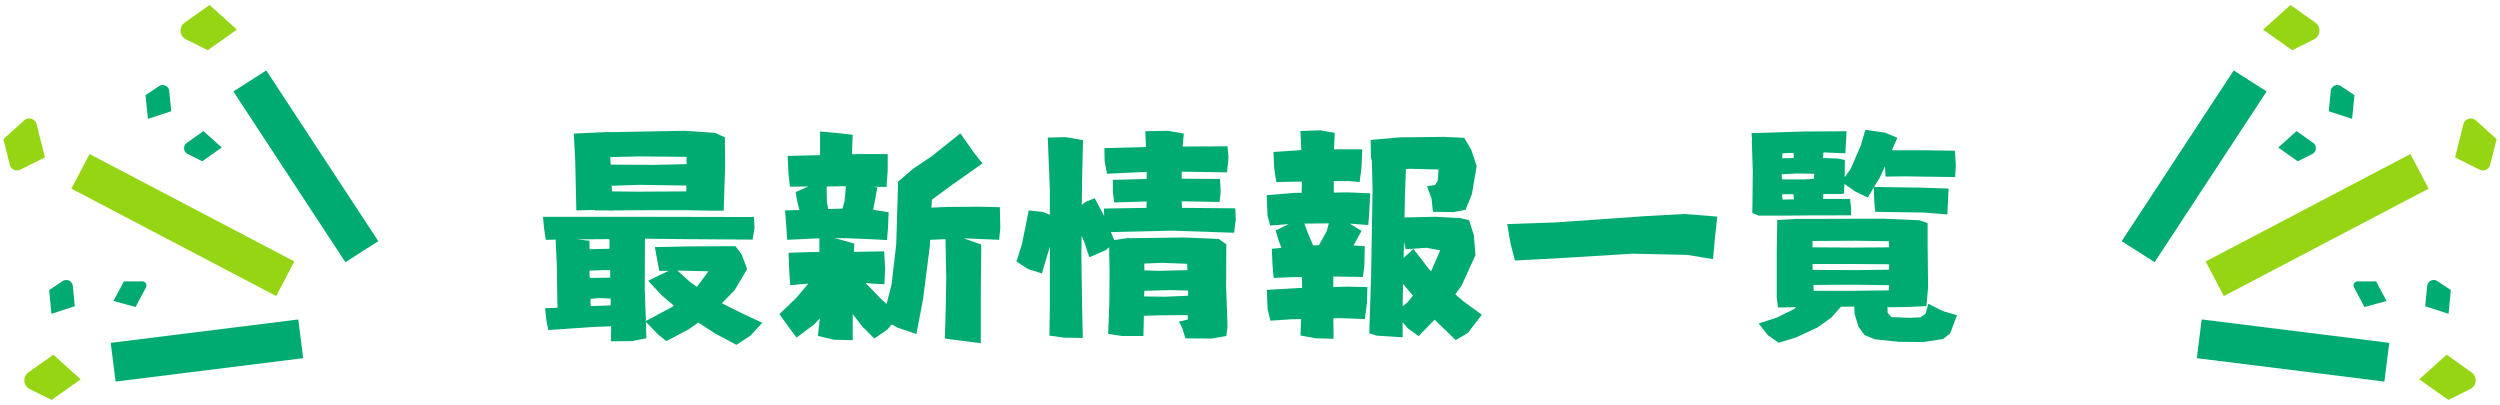 <svg xmlns="http://www.w3.org/2000/svg" viewBox="0 0 476.676 77.268"><g transform="translate(-662.126 -260.947)"><g transform="translate(1079.118 256.984) rotate(14)"><path d="M0,0,38.938.246l.046,7.445L.046,7.445Z" transform="translate(0.004 51.476) rotate(-71.092)" fill="#00ab71"/><rect width="44.087" height="7.452" transform="matrix(0.747, -0.665, 0.665, 0.747, 16.474, 51.353)" fill="#95d514"/><path d="M0,.021,36.049-.007l-.006,7.441L0,7.462Z" transform="translate(18.412 62.246) rotate(-6.846)" fill="#00ab71"/><path d="M.006,1.458,0,7.971,5.107,9.109A1.419,1.419,0,0,0,6.833,7.725L6.84,2.683,2.147.173A1.457,1.457,0,0,0,.006,1.458Z" transform="translate(57.818 12.624)" fill="#95d514"/><path d="M.6.843A.787.787,0,0,0,.2,2.131L3.039,5.279l3.8-2.142L4.008,0Z" transform="translate(44.92 47.182)" fill="#00ab71"/><path d="M4.232,5.534,6.59,3.523A1.247,1.247,0,0,0,6.238,1.41L2.621,0,0,3.883Z" transform="translate(24.653 23.042)" fill="#00ab71"/><path d="M.579,5.277l4.667.336-.66-4.5L1.674.074A1.253,1.253,0,0,0,.013,1.435Z" transform="translate(31.744 12.608)" fill="#00ab71"/><path d="M.577,5.277l4.668.336-.661-4.5L1.672.074A1.252,1.252,0,0,0,.013,1.435Z" transform="translate(58.578 44.23)" fill="#00ab71"/><path d="M9.866,5.275A1.868,1.868,0,0,0,9.34,2.112L3.924,0,0,5.812,6.336,8.284Z" transform="translate(16.407 -0.005)" fill="#95d514"/><path d="M9.338,2.111,3.925,0,0,5.812,6.336,8.284,9.867,5.273A1.867,1.867,0,0,0,9.338,2.111Z" transform="translate(61.436 57.491)" fill="#95d514"/></g><g transform="translate(-2716.365 -397.419)"><g transform="translate(3482.021 683.121)" style="isolation:isolate"><g style="isolation:isolate"><path d="M3503.351,705.434l6.408-.134,8.963-.045,1.164,1.568,1.076,2.777-2.42,4.078-2.42,2.464,4.123,2.061,3.584,1.659-2.2,2.42-2.733,1.792-4.033-2.151-3.226-2.105-1.838,1.3-4.257,2.24-1.568-1.255-2.331-2.42q.044,1.567.091,3.136l-2.734.538-4.032.045.045-2.42v-.448l-3.494.135-8.47.582-.358-1.7-.27-2.464,2.375-.089-.045-1.659-.091-6.408-.224-4.928-1.881.044-.313-2.061-.225-2.331H3499.5l22.763.044.089,2.107-.358,2.2-12.726-.089-7.8-.09-.046,9.544q.089,3.049.224,6.139l4.974-2.644.359-.269-2.375-2.016-2.51-2.733,2.2-1.076,1.7-.807H3504.2l-.448-2.375Zm-15.458-21.642,2.823-.134,3.853-.18v.045l14.474-.269,5.825.4,1.838.852.044,5.645-.269,8.335h-2.644l-4.526-.089h-6.587l-7.259.044v.045l-1.389-.045h-2.151v-.09q-1.747.047-3.54.09l-.224-9.723Zm6.811,21.957v-1.837l-6.183.045q1.211.133,2.375.269v1.613l1.792-.044Zm.135,5.511v-1.435h-1.3l-2.644.09v.448l.045.941h.583Q3493.178,711.3,3494.838,711.259Zm.089,5.288v-1.3l-2.151-.089-1.7.134c.028.479.044.941.044,1.389h.269Zm14.474-26.93v-1.39l-9.007-.089-5.556.135c.029.478.06.957.089,1.433l7.976.045Zm-.046,4.077-8.916-.134-5.332.178c.028.359.059.718.089,1.076q2.554,0,5.108.046,4.526-.044,9.051-.046Zm-1.7,16.221,2.6,2.329,1.122.763,2.194-2.958-5.556-.134Z" transform="translate(-3482.022 -683.074)" fill="#00ab71"/><path d="M3549.926,683.712l2.464,3.5,1.748,2.24-5.6,3.943-4.032,2.957-.09,1.524,3.047-.134,5.959-.045,4.033.089.09,3.943-.224,2.285-6.184-.269h-.538l3.316,1.165-.089,9.051v9.769l-4.48-.583-2.375-.315.179-6.138.089-5.6q-.091-3.583-.135-7.213l-2.957.134-.044,1.211-1.3,10.171-1.255,6.587-3.54-1.211-1.165-.628-.851.987-2.465,1.7-2.284-2.285-1.839-2.375v4.974l-3.628-.09-3-.717.359-3.36-1.031,1.12-3.405,2.555-1.614-2.151-1.657-2.331,3.226-3.092,2.106-2.509a1.457,1.457,0,0,1,.18-.224l-3.451.313-.179-2.509-.134-3.675,4.525-.134h1.344v-2.6h-.537l-5.6.269-.179-2.688-.224-2.912,2.733-.09-.448-1.792-.269-1.613,2.42-1.076-3.5.045-.269-2.329-.18-3.54,5.646-.135h.537v-4.525l3.405.313,2.823.313-.133,3.227a2.887,2.887,0,0,0,.044.493c.328,0,.641-.015.941-.044h5.824v3.092l-.224,3.181-2.464-.044.718.135-.718,3.808c-.03.15-.061.3-.089.448l2.957.493-.134,3.047-.179,2.24-3.36-.178-4.482-.179h-2.285c.328.061.672.134,1.031.224l2.867.806-.09,1.57,5.78-.09.179,3.271-.133,3-1.883-.09-1.7-.134,2.823,2.912,1.165,1.076.942-3.63.9-7.752.179-5.78.178-6.139,2.778-2.42,3.719-2.509Zm-22.449,14.339q.178-.761.4-1.568l.224-2.688-3.674.044q.042,1.435.045,2.868l.269,1.435Z" transform="translate(-3470.346 -683.04)" fill="#00ab71"/><path d="M3573.481,683.343l4.212-.089,3.135.537-.224,2.466,8.559-.046.179,2.151-.268,2.823-8.647-.135v1.344l7.3.046.133,2.509-.224,1.881-7.213-.134.044,1.255,10.171.089.09,2.151-.313,2.509-11.831-.4-11.65.269.628,1.524,2.734-.4.224.044,10.351-.135,6.586.269,1.479,1.031-.045,7.887.269,7.8-.225,1.792-2.868.493-4.928-.044-.628-2.016-.627-1.165,1.7-.4v-.807l-.628-.045-4.7.045-3.047.09-.091,3.853h-4.032l-2.688-.4.224-5.959.045-5.78-.089-4.795-.583.538-3.181,1.389-.986-2.957-.493-1.12-.044,3.853.134,9.1.135,6.5-3.5-.044-2.867-.4.09-5.6V705.344l-1.523,5.108-2.6-.806-2.24-1.479,1.075-3.451,1.254-6.273,2.555.269,1.479.537v-4.66l-.4-10.036,3.405-.09,3.316.583-.18,7.752-.044,4.571.672-.538,1.792-.717,1.794,3.406-.046-1.435,8.111-.134.044-1.211-6.184.179-.268-1.927v-2.375l6.452-.178v-1.345l-1.03.046-6.543.313-.447-2.375-.045-2.509,7.931-.224Zm8.155,31.367v-.987l-3.271-.089-1.881.044-3.182.089-.044,1.076,4.079.045Zm-8.335-6.139v1.3l2.6.089,5.6-.135-.045-1.209-4.794-.18Z" transform="translate(-3458.636 -683.074)" fill="#00ab71"/><path d="M3590.706,683.322l3.765-.134,2.779.493-.135,3.136h5.378l-.135,3.451-.359,2.777-2.15-.179h-2.779v2.2l2.643-.045,4.3.18-.178,3.719-.179,2.329-3.54-.268,2.24,1.389-1.523,2.779,2.151.135-.09,3.808-.269,2.061-5.645-.089v2.016l2.6-.089,3.9.089-.089,3.047-.4,3.047-4.93-.179-1.074.044.045,3.9-3.316-.09-3-.537.135-3.136-1.927.045-3.944.269-.537-2.285-.135-3.586,5.959-.358h.762v-.493l-.046-1.614-2.1.044-3.271.135-.225-2.464-.135-3.092,1.838-.179-.538-1.389-.582-1.927,2.508-1.209-3.54.269-.493-1.838-.179-3.942,5.332-.448h1.344l.044-2.151-4.884.089-.4-2.733-.134-3,5.287-.358v-.583Zm3.54,21.777,1.479-2.688.4-1.479-4.66.045.626,1.7,1.031,2.464Zm9.858-20.074,5.556-.493,8.469-.09,3.81.18,1.344,2.285,1.031,3.092-.9,5.333-1.209,3-2.285.448-3.943-.045-.269-2.509-.852-2.375,1.524-.224.493-.762.179-2.2-5.378-.134-.851.045-.178,4.795-.09,4.436,5.959-.135,4.751.269,1.612.4.9,2.823.313,3.808-2.643,5.826-1.21,1.657,1.613,1.39,3.45,2.509-2.644,3.451-2.331,1.389-4.032-3.9-3.047,3.136-2.105-1.522-.94-1.121v2.868l-4.93-.313-1.434-.448.358-11.427.27-15.951-.135-5.511-.179-.583Zm8.065,29.663-1.522-1.748-.359-.493-.089,4.212v.09l.94-.762Zm.091-8.872,3.092,3.988.268.269,1.747-3.988-2.6-.493-3.988.268-.313-1.389-.09,3.047Z" transform="translate(-3446.288 -683.098)" fill="#00ab71"/><path d="M3618.254,696.935l9.141-.314,17.341-1.209,7.3-.4,6.274.493-.494,4.526-.313,3.584-4.974-.807-10.44-.224-13.174.807-9.185.493-.852-3.271Z" transform="translate(-3434.404 -678.966)" fill="#00ab71"/><path d="M3674.472,683.121l3.765.538,2.329.985-1.031,2.375h6.318l5.691.089.179,2.779-.134,2.24-9.679-.135-3.584.046-.135-1.927-.985,2.151-1.076,1.746,8.963.135,5.241.18-.224,4.928-4.481-.358-9.275-.135-.179-1.927-.089-2.733-1.165,1.927-2.419-1.166-2.018-1.433-.089,1.881h-.4v.046h-3.539l-.045.941h5.152l.18,1.748v1.389H3664.7l-5.243.045h-5.332l-1.209-.492.045-3,.044-5.063-.179-5.69h.046l-.091-1.479,5.871-.179,4.077-.134,8.155-.046-.224,4.212-4.167-.178-.09.761v.313l2.779.091,1.388.269-.044,3.316,1.12-1.568,1.971-4.525Zm-16.8,17.206,3.586-.224h2.463l14.2-.044,6.9.313,1.523.538v4.212l.09,7.976-.314,3.629-3.584.179-3.808.045v-.178h-.044l.044,1.254.717.807,3.54.135,1.972-.09.985-.672.539-1.927,2.733,1.39,2.734.806-1.3,3.451L3689.305,723l-3.764.583-4.75-.046-4.571-.493-1.925-.807-1.12-1.568-.763-2.464-.044-1.389-2.555.045-1.837,2.061-2.555,1.838-4.121,1.926-3.36,1.031-2.062-1.433-1.747-2.242,3.451-1.12,3.271-1.613.448-.4-.717.045L3657.8,717l-.224-2.016v-8.649Zm6.947-7.841.133-.986-3.4-.045-2.823.134.045.986h4.211Zm-3.808-3.989v-.806l-.046-.18-2.1.089-.045.942Zm-.046,6.9h-2.15v.4l.089.626,2.151-.045ZM3679,705.526l-.044-1.166-6.273-.089-8.289.045v1.211l7.707.045Zm0,3.225-6.542-.044h-8.065l.044,1.12,8.291.045,6.272-.089Zm0,3.988-7.034-.089-7.393.045.044,1.12h7.527l6.811-.089.044-.941Z" transform="translate(-3422.334 -683.121)" fill="#00ab71"/></g></g></g><g transform="translate(738.657 324.572) rotate(166)"><path d="M0,7.692l38.938-.246L38.984,0,.046.246Z" transform="translate(7.277 15.687) rotate(71.092)" fill="#00ab71"/><rect width="44.087" height="7.452" transform="matrix(0.747, 0.665, -0.665, 0.747, 21.427, 12.738)" fill="#95d514"/><path d="M.006,7.441,36.05,7.47,36.044.029,0,0Z" transform="translate(19.296 0) rotate(6.846)" fill="#00ab71"/><path d="M.008,7.685,0,1.172,5.109.035A1.419,1.419,0,0,1,6.836,1.418L6.842,6.46,2.149,8.97A1.457,1.457,0,0,1,.008,7.685Z" transform="translate(57.812 47.889)" fill="#95d514"/><path d="M.6,4.437A.787.787,0,0,1,.2,3.148L3.039,0l3.8,2.142L4.008,5.28Z" transform="translate(44.916 17.194)" fill="#00ab71"/><path d="M4.233,0,6.592,2.011a1.247,1.247,0,0,1-.352,2.113L2.622,5.535,0,1.651Z" transform="translate(24.648 41.079)" fill="#00ab71"/><path d="M.579.336,5.246,0l-.66,4.5L1.674,5.539A1.253,1.253,0,0,1,.014,4.178Z" transform="translate(31.74 51.435)" fill="#00ab71"/><path d="M.578.336,5.246,0,4.584,4.5,1.672,5.539A1.252,1.252,0,0,1,.014,4.178Z" transform="translate(58.574 19.812)" fill="#00ab71"/><path d="M9.868,3.01a1.868,1.868,0,0,1-.527,3.163L3.926,8.286,0,2.472,6.338,0Z" transform="translate(16.402 61.376)" fill="#95d514"/><path d="M9.34,6.174,3.927,8.286,0,2.472,6.338,0,9.869,3.011A1.867,1.867,0,0,1,9.34,6.174Z" transform="translate(61.43 3.88)" fill="#95d514"/></g></g></svg> 
